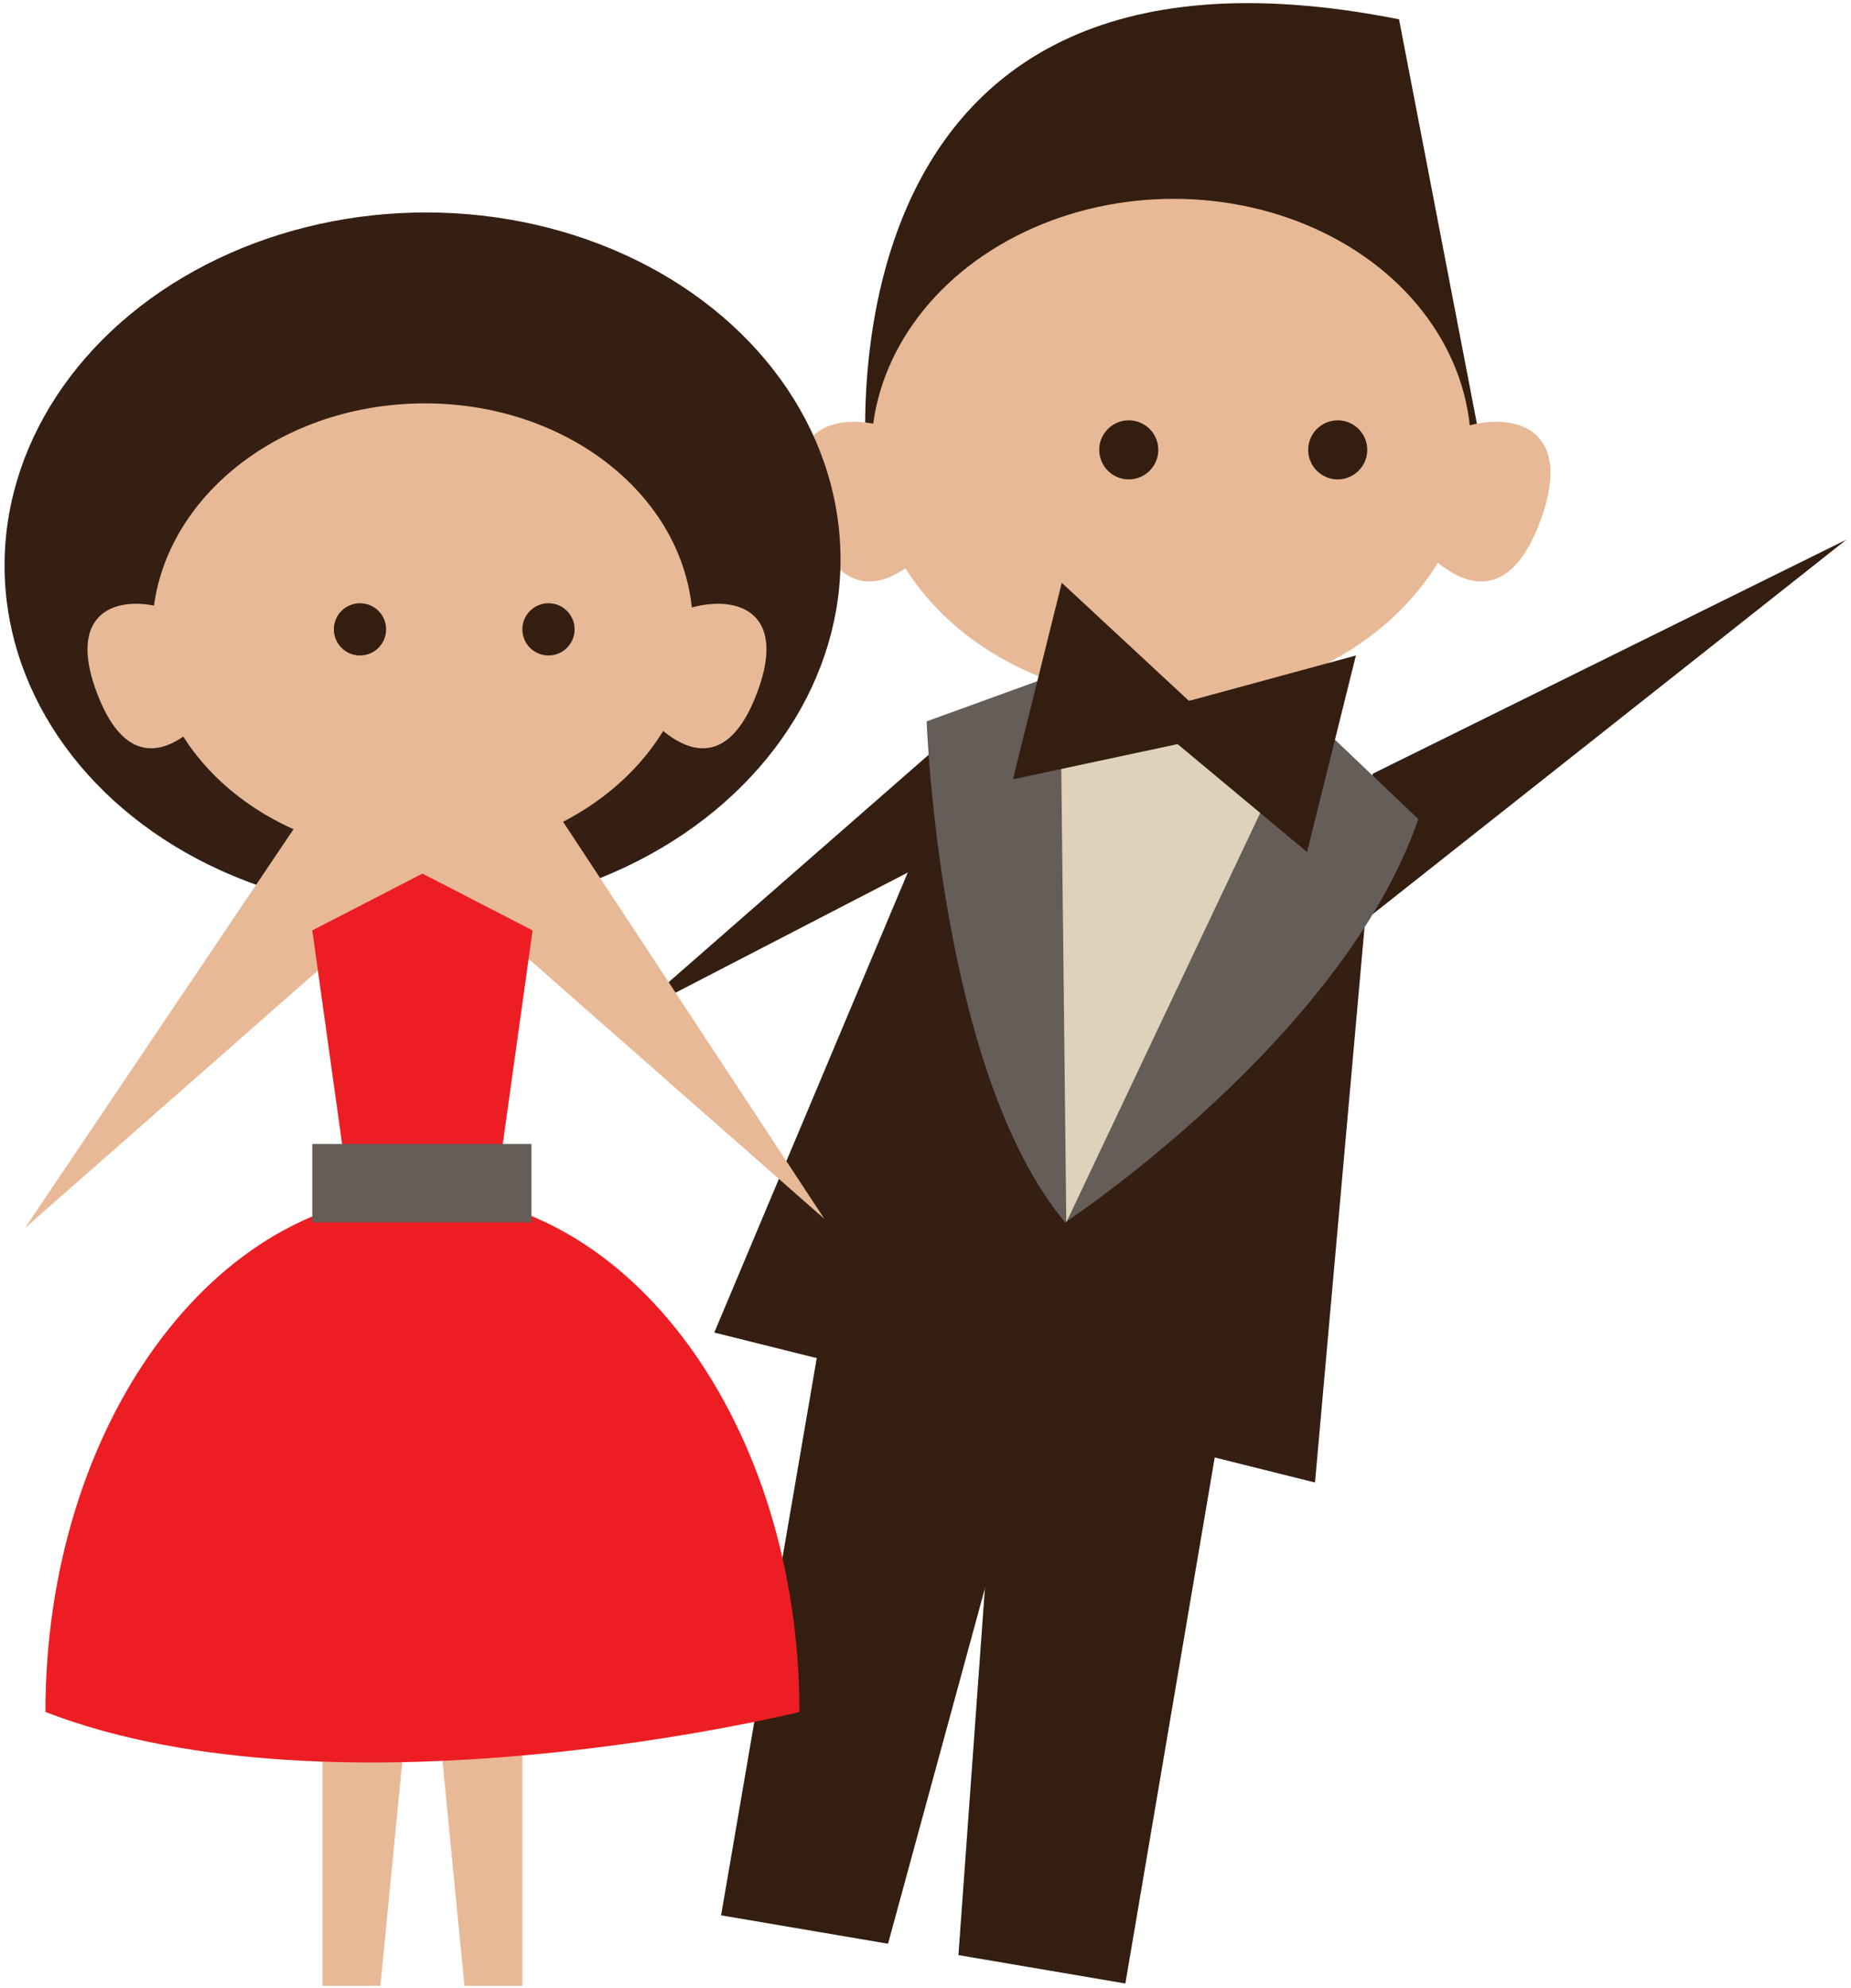 <?xml version="1.0" encoding="UTF-8"?>
<!-- Generator: Adobe Illustrator 19.0.0, SVG Export Plug-In . SVG Version: 6.00 Build 0)  -->
<svg xmlns="http://www.w3.org/2000/svg" xmlns:xlink="http://www.w3.org/1999/xlink" version="1.1" id="Layer_1" x="0px" y="0px" width="163px" height="175px" viewBox="0 0 163 175" style="enable-background:new 0 0 163 175;" xml:space="preserve">
<style type="text/css">
	.Drop_x0020_Shadow{fill:none;}
	.Outer_x0020_Glow_x0020_5_x0020_pt{fill:none;}
	.Jive_GS{fill:#A6D0E4;}
	.st0{fill:#331E10;}
	.st1{fill:#341F12;}
	.st2{fill:#655D58;}
	.st3{fill:#DFD2BA;}
	.st4{fill:#E8B996;}
	.st5{fill:#EC1E24;}
</style>
<g id="XMLID_1_">
	<path id="XMLID_28_" class="st0" d="M76.4,42.2c0,0-6.1-51,46.8-40.5l7.8,40.5H76.4z"></path>
	<polygon id="XMLID_65_" class="st0" points="120.9,68.1 162.6,47.5 114.9,85.2  "></polygon>
	<polyline id="XMLID_64_" class="st0" points="90,71.6 87.2,61.7 55.4,89.5  "></polyline>
	<polygon id="XMLID_58_" class="st1" points="115.8,130.5 62.9,117.3 86,62.4 121.1,71.1  "></polygon>
	<path id="XMLID_55_" class="st2" d="M81.6,63.5c0,0,1.1,30.9,12.2,44.1c0,0,24.4-16.1,31.1-35.5l-18.5-17.6L81.6,63.5z"></path>
	<polygon id="XMLID_52_" class="st3" points="93.4,62.6 93.9,107.6 112.9,67.5  "></polygon>
	
		<ellipse id="XMLID_49_" transform="matrix(1 -2.389890e-002 2.389890e-002 1 -0.916 2.475)" class="st4" cx="103.1" cy="39.6" rx="26.4" ry="22.1"></ellipse>
	<g id="XMLID_42_">
		<circle id="XMLID_46_" class="st0" cx="99.4" cy="39.6" r="2.6"></circle>
		<circle id="XMLID_43_" class="st0" cx="117.8" cy="39.6" r="2.6"></circle>
	</g>
	<polygon id="XMLID_39_" class="st0" points="115.1,75 103.7,65.5 89.2,68.6 93.5,51.3 104.7,61.7 119.4,57.7  "></polygon>
	<path id="XMLID_38_" class="st4" d="M82.9,46.9c0,0-7.4,10.4-11.6-1.2c-4.3-11.6,8.6-9.5,11.6-4.9S82.9,46.9,82.9,46.9z"></path>
	<path id="XMLID_37_" class="st4" d="M124.1,46.9c0,0,7.4,10.4,11.6-1.2s-8.6-9.5-11.6-4.9C121.1,45.4,124.1,46.9,124.1,46.9z"></path>
	<polygon id="XMLID_35_" class="st0" points="78.2,171.1 63.5,168.6 73.1,112.7 93.2,116.1  "></polygon>
	<polygon id="XMLID_33_" class="st0" points="84.4,172.1 99.1,174.6 108.6,118.7 88.5,115.3  "></polygon>
	
		<ellipse id="XMLID_79_" transform="matrix(1 -2.389890e-002 2.389890e-002 1 -1.174 0.903)" class="st1" cx="37.2" cy="49.5" rx="36.8" ry="30.8"></ellipse>
	<polygon id="XMLID_92_" class="st4" points="46.6,67.8 72.6,107.3 46.2,84.1  "></polygon>
	<polyline id="XMLID_91_" class="st4" points="28.6,84.9 28.2,69.5 2.2,108.1  "></polyline>
	
		<ellipse id="XMLID_40_" transform="matrix(1 -2.389890e-002 2.389890e-002 1 -1.312 0.905)" class="st4" cx="37.2" cy="55.4" rx="23.8" ry="19.9"></ellipse>
	<g id="XMLID_71_">
		<circle id="XMLID_76_" class="st0" cx="31.7" cy="55.4" r="2.3"></circle>
		<circle id="XMLID_73_" class="st0" cx="48.3" cy="55.4" r="2.3"></circle>
	</g>
	<path id="XMLID_66_" class="st4" d="M19,62c0,0-6.6,9.4-10.5-1.1s7.7-8.6,10.5-4.4S19,62,19,62z"></path>
	<path id="XMLID_63_" class="st4" d="M56.2,62c0,0,6.6,9.4,10.5-1.1c3.9-10.5-7.7-8.6-10.5-4.4S56.2,62,56.2,62z"></path>
	<g id="XMLID_62_">
		<polygon id="XMLID_61_" class="st4" points="40.9,174.8 46,174.8 46,123.6 35.9,123.6   "></polygon>
		<polygon id="XMLID_68_" class="st4" points="33.5,174.8 28.4,174.8 28.4,123.6 38.5,123.6   "></polygon>
	</g>
	<polygon id="XMLID_82_" class="st4" points="46.9,81.9 28.4,81.9 26.8,66.4 46.9,66.4  "></polygon>
	<polygon id="XMLID_99_" class="st5" points="27.5,81.9 37.2,76.9 46.9,81.9 43.8,104.1 30.6,104.1  "></polygon>
	<path id="XMLID_96_" class="st5" d="M4,150.7c0-25.2,14.9-45.6,33.2-45.6s33.2,20.4,33.2,45.6C70.4,150.7,29.9,160.7,4,150.7z"></path>
	<rect id="XMLID_81_" x="27.5" y="100.7" class="st2" width="19.3" height="6.9"></rect>
</g>
</svg>
